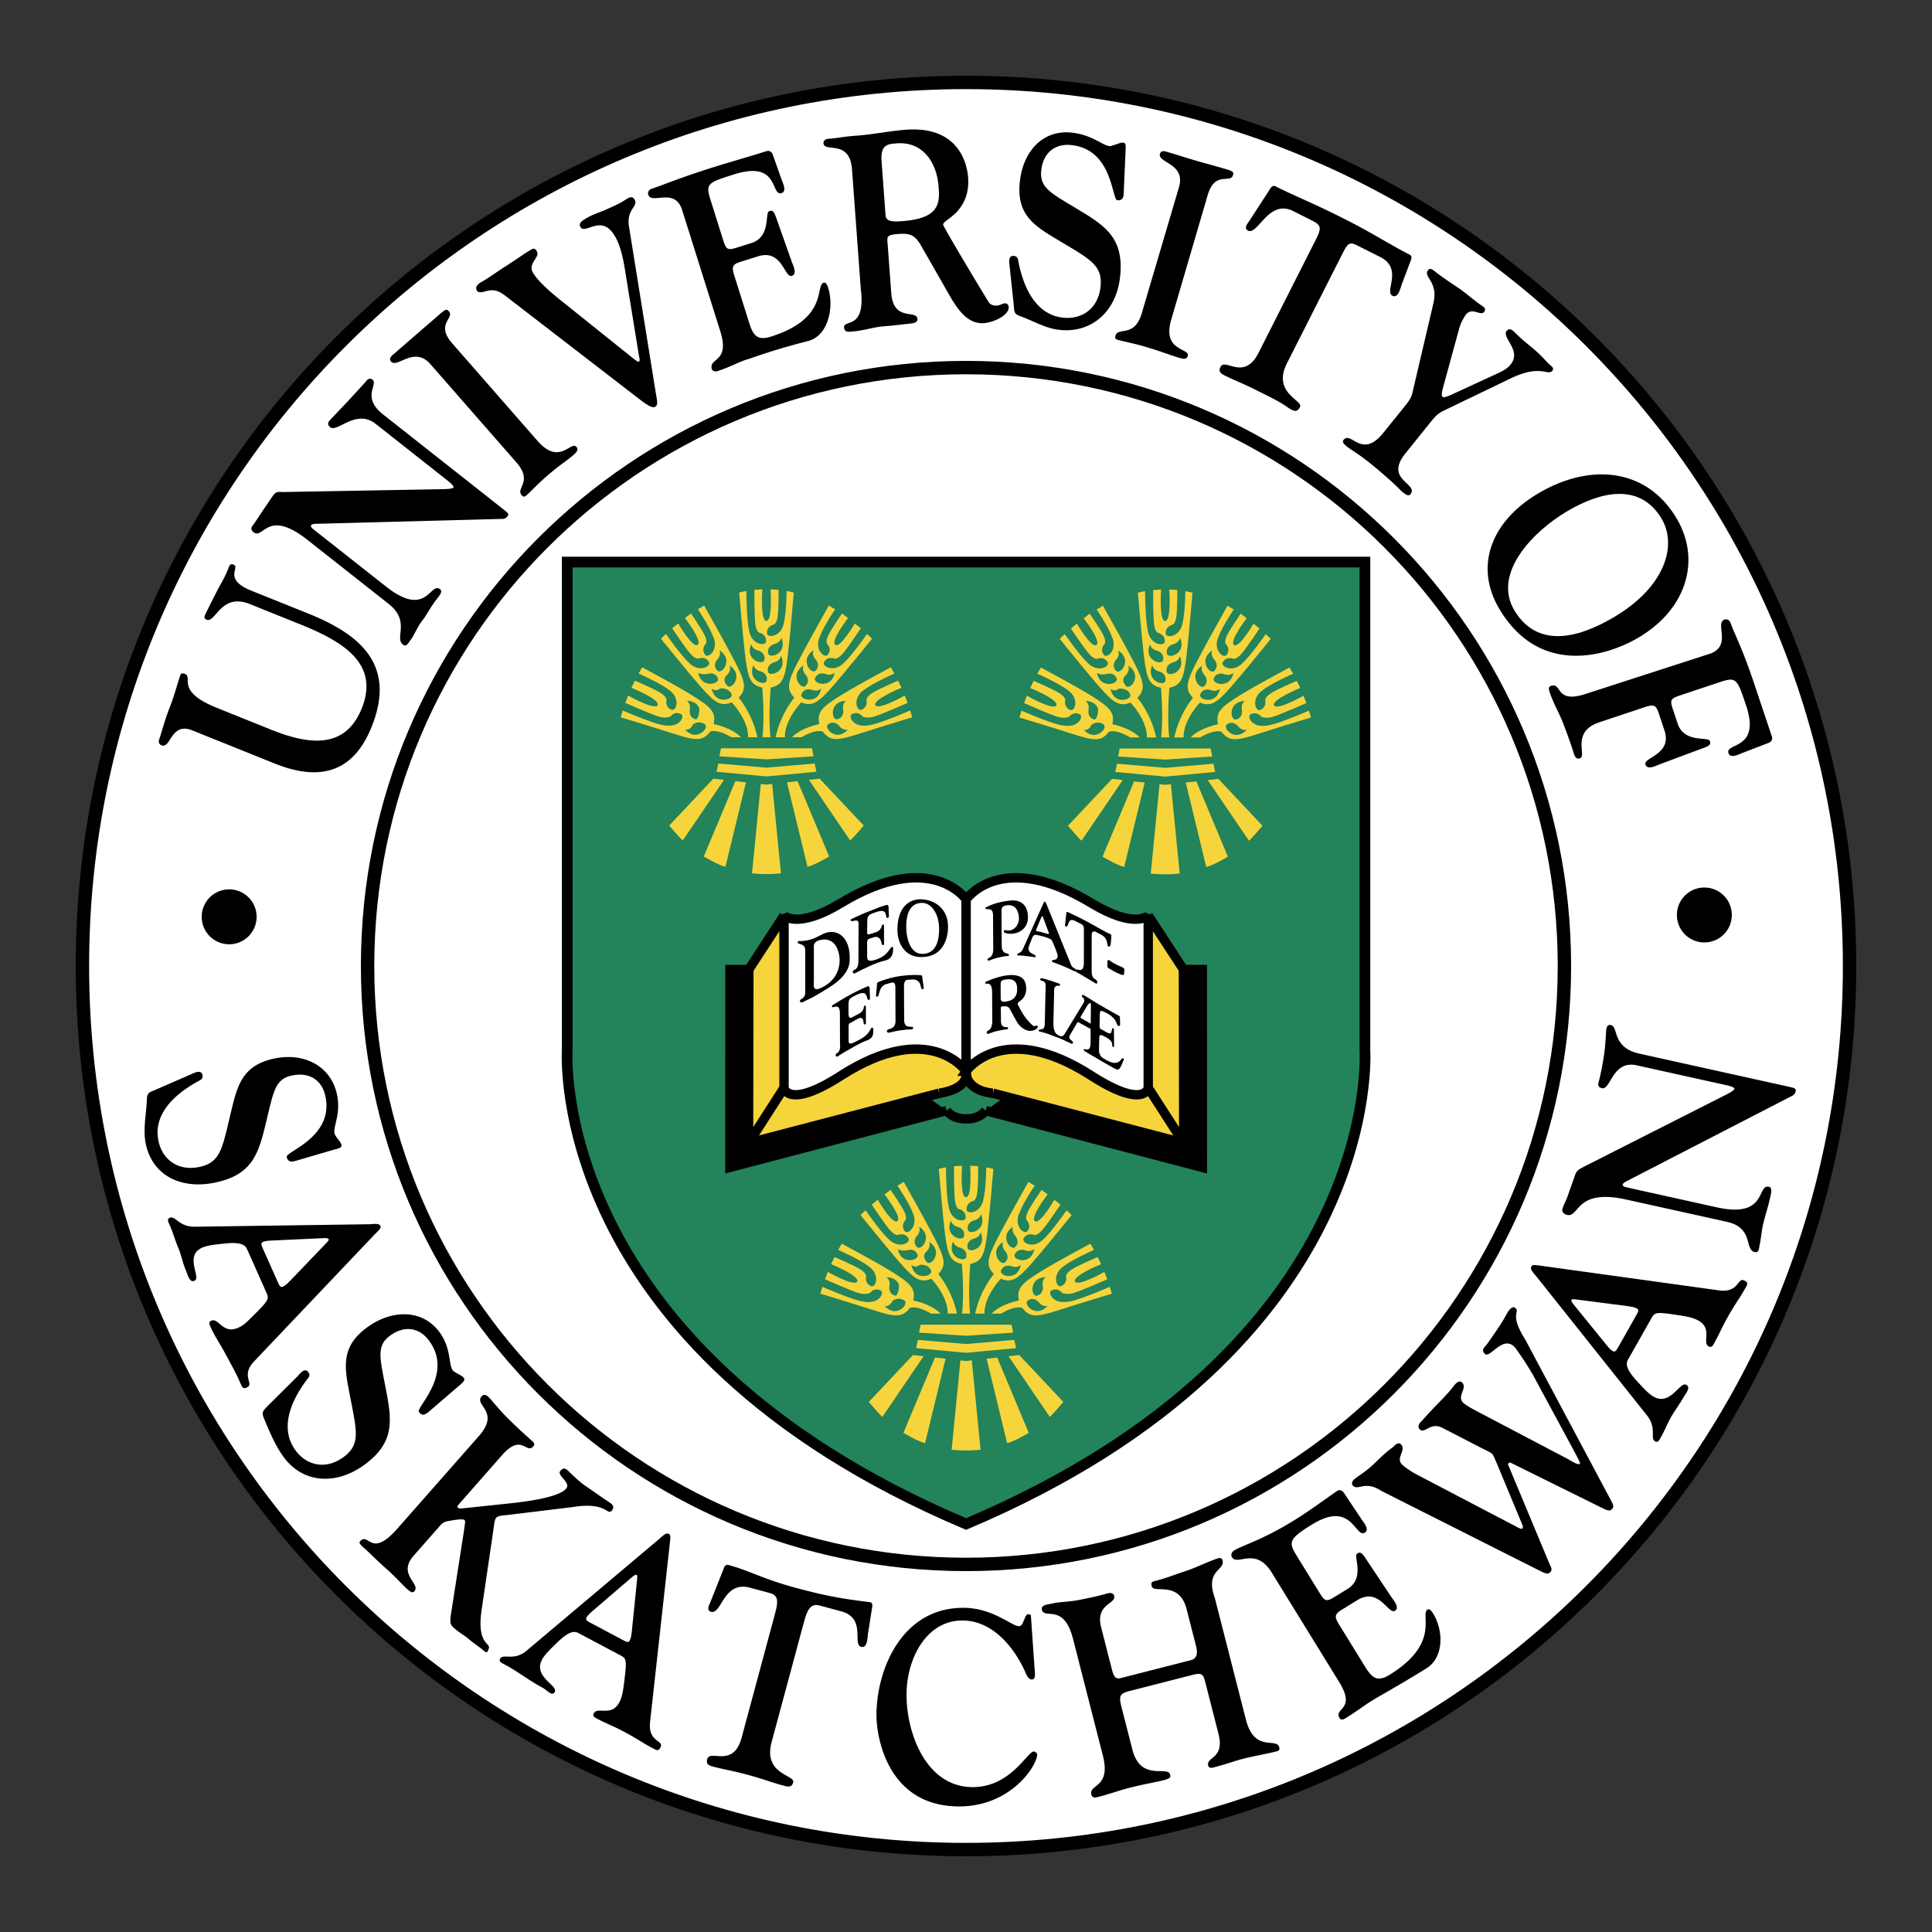 <svg xmlns="http://www.w3.org/2000/svg" width="2500" height="2500" viewBox="0 0 192.756 192.756"><rect x="0" y="0" width="192.756" height="192.756" fill="#333333" stroke="none"/><path fill-rule="evenodd" clip-rule="evenodd" fill="#fff" fill-opacity="0" d="M0 0h192.756v192.756H0V0z"/><path d="M96.378 8.225c-48.685 0-88.154 39.468-88.154 88.153 0 48.687 39.469 88.153 88.154 88.153 48.685 0 88.153-39.467 88.153-88.153 0-48.685-39.469-88.153-88.153-88.153z" fill-rule="evenodd" clip-rule="evenodd" fill="#fff" stroke="#000" stroke-width="1.335" stroke-miterlimit="2.613"/><path d="M30.751 61.214c5.107 2.056 8.84 5.057 6.325 11.305-1.703 4.234-4.803 5.617-9.684 3.653l-8.202-3.3c-2.164-.87-2.125 1.869-3.081 1.484-.327-.132-.285-.457-.211-.638.119-.294.569-1.981 1.025-3.114.464-1.154.904-2.833 1.078-3.263.082-.203.301-.168.452-.106.855.344-.986 1.709 3.14 3.369l5.459 2.197c3.849 1.549 7.409 1.929 9.04-2.124 1.813-4.505-1.926-6.693-6.177-8.404l-4.982-2.004c-2.894-1.165-3.415 1.919-4.321 1.555-.402-.162-.122-.496-.003-.791a163.5 163.5 0 0 1 1.123-2.224c.38-.734.667-1.113 1.089-2.199.106-.272.214-.387.491-.275.679.274-1.09 1.448 1.752 2.592l5.687 2.287zM30.701 53.882c-4.089-3.224-4.397.013-5.419-.792-.191-.151-.286-.381-.104-.611.287-.364.907-1.352 1.173-1.731.161-.229.177-.259.807-1.188.438-.646.587-.447 1.264-.473l15.783-.283c.495-.014.932-.042 1.023-.157.09-.114-.135-.354-.668-.774l-7.091-5.592c-1.938-1.528-3.821.9-4.523.346-.149-.118-.317-.343-.121-.592.242-.307 1.167-1.226 2.307-2.465 1.008-1.097 1.275-1.386 1.411-1.559.287-.365.545-.196.609-.145.639.503-1.157 1.729 1.08 3.492l11.946 9.42c.469.37.639.504.458.734-.211.268-.415.264-.691.263L31.6 52.26c-.276 0-.474.031-.548.127-.091.114.028.271.219.422l7.241 5.709c4.088 3.224 4.394-.521 5.394.268.299.235-.101.697-.297.947-.74.938-.976 1.553-1.505 2.224-.484.614-.776 1.44-1.185 1.957-.166.211-.362.678-.724.393-.852-.671.77-2.33-1.401-4.042l-8.093-6.383zM53.629 43.987c2.197 2.511 3.312-.047 3.883.606.196.225.103.451-.319.82-.68.595-1.31.927-2.743 2.18-.79.691-1.508 1.463-1.986 1.882-.165.145-.327.034-.416-.068-.625-.714 1.162-1.341-.535-3.28l-8.572-9.797c-1.625-1.857-3.306.455-3.931-.26-.303-.347.209-.688.375-.832.716-.627 2.033-1.762 2.675-2.324.662-.579.783-.665 1.83-1.581.551-.482.678-.521.893-.277.607.694-1.367 1.255.329 3.194l8.517 9.737zM65.477 39.497c.138.742.118.944-.111 1.084-.209.127-.559.022-1.526-.723L50.445 29.532c-.904-.688-1.321-.674-2.316-.385-.077.014-.433.041-.531-.122-.338-.556.391-.855.703-1.045.688-.418 1.229-.828 2.193-1.445 1.235-.792 1.731-1.167 2.065-1.37.667-.406.757-.493.997-.098.381.625-.961 1.19-.369 2.163.423.695 1.356 1.619 2.737 2.715l7.25 5.812c.161.124.462.385.587.309.125-.076.011-.451-.025-.651l-1.429-8.781c-.319-1.933-.77-2.77-.997-3.14-1.324-2.178-2.909-.04-3.402-.85-.268-.441.379-.739.629-.891.605-.368 1.375-.584 2-.877.619-.289 1.066-.455 1.65-.811.438-.266.853-.65 1.138-.135.378.682-.843.938-.574 2.647l2.726 16.92zM72.08 23.734c.35 1.112.407 1.293 1.408.979l1.467-.461c2.002-.63 1.323-3.032 1.789-3.178.163-.052.403-.184.646.507L79 26.133c.129.329.562 1.217.002 1.392-.745.235-.955-2.713-3.376-1.951l-1.723.542c-1.071.337-.88.619-.408 2.119l1.042 3.311c.505 1.604.705 2.564 2.381 2.037 5.773-1.816 4.381-5.103 5.266-5.381.093-.029.281-.003.435.489.635 2.018-.027 4.823-1.965 5.323-3.634.937-5.015 1.5-6.208 1.876-.708.223-1.554.699-2.841 1.132-.269.09-.529-.021-.578-.176-.374-1.19 1.834-.622.842-3.777l-3.81-12.108c-.732-2.329-3.058-.506-3.383-1.541-.074-.233.048-.499.374-.601.955-.3 2.603-1.026 6.165-2.147 1.653-.52 3.211-.947 5.26-1.592.302-.095.547.112.621.345l.898 2.532c.129.329.515 1.146-.021 1.314-1.094.344-.201-3.299-4.693-1.886-2.817.887-2.902.942-2.34 2.726l1.14 3.623zM85.004 16.886c-.223-3.03-2.772-1.622-2.843-2.596-.02-.27.213-.423.505-.445 1.12-.082 1.292-.2 2.826-.312 1.63-.12 3.278-.47 4.908-.59 5.33-.392 6.097 3.507 6.188 4.752.127 1.73-.505 2.783-1.164 3.483-.66.674-1.348.97-1.328 1.24.012.163 2.52 4.416 4.523 7.695.25.417.713.382.906.368.244-.018.477-.198.719-.216.219-.016.377.136.393.352.062.838-1.5 1.552-2.475 1.623-1.922.142-2.977-1.989-3.847-3.502l-2.359-4.123c-.647-1.149-1.103-1.36-2.319-1.271-1.29.095-1.13.273-1.062 1.219l.345 4.679c.212 2.895 2.54 1.609 2.612 2.582.018.244-.166.42-.725.461-.414.03-1.441.182-2.464.257-1.314.097-2.1.445-3.317.534-.267.02-.772.138-.812-.402-.063-.865 2.19.311 1.663-3.889l-.873-11.899zM100.742 26.667c-.037-.384-.207-1.19.402-1.133.389.037.414.284.477.645.533 2.666 1.807 5.266 4.502 5.521 1.896.18 3.477-.978 3.682-3.138.217-2.295-1.279-2.791-5.01-5.08-1.992-1.224-3.326-2.412-3.057-5.247.293-3.105 2.271-5.279 5.113-5.01 2.074.197 3.141 1.283 3.822 1.348.316.03 1.057-.375 1.371-.345.365.035.254.433.244 1.058l-.168 3.825c-.006.598-.111.916-.645.865-.559-.053-.447-5.109-4.627-5.505-1.604-.152-2.793.771-2.965 2.579s1.131 2.286 4.236 4.188c2.479 1.515 3.973 2.829 3.646 6.257-.334 3.537-2.797 5.728-5.98 5.426-1.482-.14-2.66-.906-4.035-1.391-.592-.219-.547-.433-.607-1.093l-.401-3.77zM116.854 31.889c-.936 3.201 1.887 2.802 1.643 3.634-.084.287-.324.329-.863.171-.867-.254-1.703-.611-3.529-1.146-1.008-.295-2.045-.485-2.654-.663-.211-.062-.205-.258-.166-.388.266-.912 1.906.229 2.629-2.244l3.715-12.585c.693-2.368-2.166-2.414-1.9-3.325.131-.442.693-.192.904-.131.912.267 1.871.578 2.691.817.844.247 1.641.45 2.977.841.703.205.805.292.713.604-.26.885-1.803-.475-2.525 1.998l-3.635 12.417zM131.322 23.826c.586-1.163.43-1.394-.465-1.844l-1.832-.922c-2.461-1.24-3.527 2.443-4.508 1.949-.457-.23-.059-.697.145-.99l1.957-3.021c.145-.231.316-.57.643-.406 2.027 1.021 3.559 1.581 6.742 3.184 3.182 1.603 4.6 2.604 6.627 3.625.328.165.156.503.057.756l-.852 2.259c-.104.312-.34 1.378-.906 1.093-.873-.439 1.18-2.777-1.375-3.942l-1.854-.933c-.893-.45-1.111-.62-1.697.542l-5.605 11.069c-1.5 2.979 1.645 3.682 1.303 4.36-.293.581-.625.455-1.324-.029-.834-.578-1.543-.899-3.002-1.634-1.461-.735-2.229-1-3.102-1.439-.393-.198-.775-.36-.506-.893.475-.945 2.354 1.458 3.805-1.424l5.749-11.36zM143.025 30.193c.484-2.117-1.086-2.568-.541-3.244.203-.254.432-.07.869.282.342.275 1.436 1.024 2.059 1.432.854.559 1.328 1.075 2.555 1.924.283.193.205.408.104.535-.393.485-1.332-.706-1.986.525-.113.216-.318.474-.516 1.186l-1.453 5.306c-.258.942-.346 1.324-.193 1.446.113.092.383.03.984-.251l4.537-2.092c.939-.427 1.158-.738 1.277-.886 1.123-1.394-.928-2.686-.4-3.341.17-.211.387-.209.615-.025.248.198.578.605 1.566 1.401 1.445 1.164 1.691 1.655 2.225 2.084.246.199.273.36.154.508-.459.57-1.109-.677-4.104.743l-6.709 3.233c-.529.27-.705.372-1.318 1.132l-2.533 3.146c-2.145 2.662 1.367 2.996.5 4.074-.188.232-.49.023-.812-.237-.152-.122-.693-.763-2.643-2.396-1.684-1.41-2.361-1.707-2.893-2.136-.305-.245-.48-.455-.326-.646.766-.95 1.811 1.97 3.971-.712l2.213-2.746c.561-.697.621-.927.766-1.575l2.032-8.67zM167.227 51.641c2.473 4.066 1.195 9.039-3.752 11.969-3.266 1.935-9.924 3.829-13.891-2.869-2.5-4.22-.848-8.709 3.889-11.515 5.109-3.027 10.734-2.575 13.754 2.415zM167.846 69.305c-1.107.369-1.287.429-.955 1.424l.486 1.458c.664 1.992 3.053 1.272 3.207 1.736.055.162.191.399-.496.654l-4.525 1.688c-.328.134-1.207.582-1.393.026-.246-.741 2.697-1.002 1.895-3.409l-.57-1.714c-.355-1.065-.633-.87-2.125-.372l-3.809 1.269c-2.855.951-1.221 3.354-1.914 3.585-.516.172-.574-.349-.768-.928a55.843 55.843 0 0 0-.967-2.669c-.352-.921-.906-1.806-1.332-3.081-.1-.3-.018-.482.137-.533 1.184-.395.381 1.828 3.52.782l12.314-3.981c2.314-.772.484-3.084 1.514-3.427.23-.077.5.04.607.364.316.949 1.146 2.438 2.326 5.981.549 1.644 1.107 3.298 1.787 5.336.1.301-.104.548-.336.625l-2.682 1.032c-.328.135-1.139.533-1.314 0-.363-1.088 3.248-.285 1.76-4.754-.934-2.801-.99-2.885-2.766-2.294l-3.601 1.202zM18.993 107.211c.355-.152 1.073-.555 1.201.041.083.383-.146.48-.47.65-2.381 1.311-4.477 3.309-3.908 5.957.4 1.861 1.98 3.02 4.101 2.562 2.253-.484 2.276-2.061 3.333-6.307.567-2.268 1.298-3.898 4.083-4.496 3.049-.656 5.687.775 6.286 3.566.42 1.957-.399 3.182-.244 3.896.065.311.619.816.686 1.127.077.357-.337.371-.936.551l-3.497 1.025c-.573.172-.907.17-1.02-.355-.118-.549 4.737-1.967 3.855-6.07-.338-1.574-1.576-2.432-3.354-2.051-1.776.383-1.839 1.768-2.717 5.301-.697 2.822-1.499 4.641-4.867 5.365-3.474.746-6.305-.701-6.976-3.826-.313-1.455.062-3.051.109-4.51.031-.631.249-.652.859-.908l3.476-1.518zM24.665 124.666c-.169-.381-.477-.805-2.34-.588-.564.064-1.57.139-2.165.404-1.784.795-.072 2.996-.741 3.293-.52.232-.655-.537-.864-1.004-.317-.713-.454-1.539-.774-2.291-.321-.754-.534-1.543-.823-2.189-.138-.312-.347-.646-.025-.789.569-.254.928.947 2.563.887l17.346-.246c.465-.021.986-.119 1.115.17.089.201-.062.328-.675.949L25.38 135.795c-1.441 1.498.062 2.271-.756 2.635-.42.189-.46-.033-.729-.637-.358-.801-.647-1.316-1.364-2.646-.599-1.113-1.146-1.912-1.434-2.559-.179-.402-.357-.67-.011-.824.718-.32 1.151 1.385 2.662.711.545-.242.771-.477 1.33-1.021 1.605-1.596 1.802-1.818 1.544-2.396l-1.957-4.392zM29.647 137.355c.261-.285.748-.949 1.111-.459.232.314.065.498-.161.787-1.628 2.176-2.712 4.859-1.101 7.037 1.132 1.531 3.049 1.934 4.793.643 1.853-1.371 1.222-2.816.434-7.119-.42-2.301-.426-4.088 1.863-5.781 2.507-1.855 5.561-1.852 7.259.443 1.19 1.609.889 3.213 1.324 3.803.188.254.9.486 1.089.742.218.293-.153.537-.625.947l-2.762 2.377c-.451.395-.756.529-1.075.098-.333-.451 3.503-3.746 1.007-7.119-.958-1.297-2.44-1.566-3.901-.484-1.46 1.08-.945 2.369-.287 5.949.528 2.857.549 4.846-2.22 6.895-2.856 2.113-6.162 1.863-8.063-.705-.885-1.197-1.465-2.615-2.023-3.963-.232-.588-.043-.697.408-1.182l2.93-2.909zM50.442 151.174c-.199.006-.761.053-.922.236s-.211.572-.294 1.223l-1.192 8.1c-.47 3.416.981 3.135.724 3.762-.124.301-.122.529-.592.115-.398-.35-.823-.58-1.424-1.107-.349-.307-.877-.578-1.391-1.029-.348-.307-.496-.418-.379-1.289l1.333-8.555c.066-.557.154-.877.043-.975-.146-.129-.763-.057-1.614.098-.58.105-.704.32-1.116.789l-2.346 2.668c-1.647 1.875.722 2.801.077 3.535-.161.184-.288.18-.729-.207-.495-.436-1.099-1.164-2.144-2.082-.88-.773-1.572-1.5-2.141-1.998-.348-.307-.55-.521-.425-.664.896-1.018 1.046 1.777 3.75-1.299l8.123-9.223c2.167-2.465-.52-3.057.268-3.953.197-.225.416-.176.636.018.348.307 1.021 1.227 2.097 2.287.973.959 1.89 1.775 2.256 2.098.165.145.385.338.171.582-.717.814-1.16-1.354-3.13.887l-4.101 4.664c-.179.203-.448.473-.32.549.092.117.292.111.763.057l4.729-.5c1.014-.119 4.515-.51 5.321-1.426.555-.631-.977-1.318-.565-1.787.322-.367.523-.227.761-.018.101.09 1.079 1.088 1.806 1.566.509.336 1.419 1.002 2.398 1.646.164.105.495.398.172.764-.484.551-.486-.895-3.887-.348l-6.716.816zM57.743 162.947c-.366-.195-.87-.34-2.205.979-.405.398-1.152 1.078-1.457 1.652-.916 1.725 1.615 2.576 1.272 3.223-.267.504-.755-.17-1.208-.41-.689-.365-1.352-.803-2.005-1.232-.828-.541-1.111-.73-1.737-1.061-.302-.16-.671-.295-.507-.607.293-.551 1.376.268 2.627-.789l13.201-11.119c.354-.303.704-.701.984-.553.193.104.211.174.11 1.041l-1.962 17.75c-.213 2.066 1.447 1.75 1.027 2.541-.216.408-.385.256-.967-.053-.776-.412-1.307-.816-2.73-1.572-.948-.504-1.796-.83-2.421-1.162-.388-.205-.693-.307-.516-.643.368-.695 1.759.381 2.535-1.08.279-.525.358-1.037.464-1.811.28-2.246.299-2.543-.261-2.84l-4.244-2.254zM77.271 161.193c.339-1.256.501-1.996-.465-2.256l-1.979-.533c-2.663-.717-2.82 2.693-3.88 2.406-.495-.133-.198-.67-.059-.998l1.248-3.145c.094-.254.193-.621.546-.525 2.192.59 3.319 1.361 6.76 2.289 3.44.926 5.151 1.143 7.33 1.414.363.045.254.461.208.729l-.39 2.48c-.038.326-.053 1.418-.666 1.252-.943-.254.594-2.957-2.144-3.582l-2.003-.541c-.965-.26-1.267.533-1.605 1.791l-3.188 11.836c-.868 3.221 2.353 3.273 2.155 4.008-.169.627-.62.422-1.303.238-.942-.254-1.691-.568-3.271-.992-1.579-.426-2.385-.531-3.327-.785-.424-.113-.832-.195-.677-.771.275-1.021 2.6.953 3.438-2.164l3.272-12.151zM103.232 166.666c.025.271.123.895-.291.895-.391 0-.562-.568-.732-.922-1.221-2.604-3.369-4.963-6.2-4.963-3.587 0-5.564 3.797-5.564 7.432 0 3.824 1.953 9.193 6.613 9.193 3.783 0 5.443-3.553 6.076-3.553.123 0 .344.135.344.299 0 1.084-2.588 5.18-7.786 5.18-7.15 0-8.248-6.943-8.248-9.086 0-4.557 2.513-10.73 8.663-10.73 2.953 0 4.832 1.836 5.564 1.836.463 0 .549-1.197.891-1.197.121 0 .293.027.293.162l.377 5.454zM124.305 171.568c.852 3.336 3.062 1.736 3.324 2.76.088.342-.107.365-.416.443-.779.199-2.201.451-3.172.699-.852.217-1.746.557-2.951.865-.332.086-.5.018-.547-.168-.236-.918 1.672-.65 1.021-3.199l-1.209-4.73c-.283-1.104-.287-1.41-1.326-1.145l-6.312 1.615c-1.088.277-1.092.559-.797 1.715l1.055 4.125c.834 3.258 3.523 1.562 3.766 2.508.039.158.141.355-.615.549-.969.248-1.777.344-3.48.777-.992.254-1.959.613-3.141.916-.283.072-.533.08-.621-.262-.268-1.051 1.982-.619 1.15-3.877l-2.996-11.719c-.895-3.412-2.738-1.932-3.061-2.748-.238-.604.602-.602 1.051-.717.709-.182 1.582-.121 2.855-.391 1.344-.283 1.434-.283 2.631-.613.328-.09.578-.008.645.256.209.814-1.898.789-1.299 3.129l1.066 4.178c.182.709.363 1.025.859.898l7.023-1.795c.686-.176.672-.816.525-1.395l-.947-3.703c-.738-2.891-3.279-1.506-3.475-2.27-.121-.473.105-.475.436-.559.971-.248 1.674-.543 3.107-1.021.867-.291 1.926-.82 2.943-1.176.393-.137.518-.049.578.188.256 1-1.777.939-.775 3.727l3.105 12.14zM131.535 158.73c.611.992.711 1.154 1.604.604l1.311-.807c1.785-1.102.539-3.264.953-3.52.146-.09.346-.277.752.334l2.678 4.02c.205.287.842 1.041.344 1.348-.664.41-1.592-2.395-3.752-1.064l-1.537.949c-.955.588-.701.814.123 2.152l1.822 2.955c.883 1.432 1.311 2.314 2.807 1.393 5.152-3.176 2.998-6.021 3.787-6.508.084-.051.271-.072.541.367 1.111 1.801 1.053 4.449-.652 5.5-3.158 1.945-4.461 2.621-5.5 3.262-.645.396-1.459 1.027-2.602 1.732-.27.166-.467.127-.551-.012-.654-1.062 1.691-.787-.045-3.605l-6.66-10.805c-1.65-2.83-3.475-.736-4.043-1.66-.129-.209-.076-.496.215-.674.852-.525 2.768-1.023 5.945-2.982 1.475-.91 2.641-1.777 4.318-2.951.26-.182.557-.025.686.182l1.793 2.689c.207.287.779.984.303 1.279-.977.602-1.264-3.281-5.273-.809-2.514 1.549-2.34 1.805-1.359 3.398l1.992 3.233zM151.094 152.213c.377.197.68.391.781.287.102-.105.057-.252.014-.363l-2.512-6.043c-.191-.426-.365-.904-.502-1.037-.193-.189-.865-.473-1.262-.688l-3.725-1.924c-1.201-.596-1.74.652-2.244.16-.232-.229-.07-.547.049-.67.273-.279.678-.779 1.734-1.861 1.504-1.533 1.516-1.721 1.789-2 .152-.156.432-.363.645-.154.6.588-.568 1.357.129 2.039.174.17.553.404 1.174.74l9.006 4.734c.697.375 1.285.781 1.457.605.068-.068-.197-.533-.633-1.369l-3.996-7.393c-.311-.576-1.031-1.703-1.715-2.664-1.213-1.699-2.609.982-3.133.469-.232-.227-.283-.447.059-.795.188-.193.795-1.104 1.236-1.748.799-1.166.883-1.578 1.223-1.928.137-.139.328-.295.541-.086.465.455-.662.545.984 3.158l8.6 16.139c.188.352.234.535.029.746-.221.227-.445.143-1.008-.133l-9.027-4.465c-.131-.059-.203-.062-.271.008-.086.088-.043.197-.002.271l4.117 9.869c.188.352.234.535.031.744-.223.229-.445.145-1.01-.133l-15.83-7.979c-1.619-1.07-2.314-.012-2.818-.504-.232-.229-.057-.488.064-.609.273-.279 1.227-.805 2.066-1.635 1.498-1.479 1.67-1.436 1.984-1.758.154-.156.432-.363.645-.154.6.588-.568 1.355.129 2.037.176.172.766.617 1.387.951l9.815 5.136zM162.447 135.613c-.203.361-.361.861.918 2.23.389.416 1.047 1.182 1.611 1.502 1.699.963 2.621-1.543 3.258-1.184.496.281-.043.846-.295 1.291-.385.68-.84 1.264-1.225 1.943-.361.637-.615 1.307-.965 1.922-.168.297-.314.664-.619.49-.543-.307.211-1.311-.809-2.59l-11.016-13.842c-.295-.363-.682-.723-.525-.998.109-.191.18-.207 1.043-.082l17.689 2.447c2.059.27 1.789-1.396 2.568-.957.4.229.246.393-.08.965-.434.766-.852 1.285-1.646 2.686-.529.936-.879 1.773-1.229 2.391-.217.381-.326.684-.656.496-.684-.387.43-1.748-1.01-2.562-.52-.295-1.027-.387-1.797-.514-2.238-.342-2.533-.369-2.846.182l-2.369 4.184zM162.232 119.676c-5.084-1.125-4.617 1.82-5.889 1.537-.238-.053-.529-.264-.467-.549.102-.453.383-.898.508-1.266.201-.596.344-.947.721-2.057.205-.605.381-.648.979-.965l14.1-7.145c.439-.227.82-.443.854-.586.031-.143-.275-.26-.938-.408l-8.818-1.951c-2.41-.535-2.576 2.479-3.449 2.285-.186-.041-.436-.172-.367-.48.076-.344.25-.859.527-2.572.227-1.41.229-2.662.277-2.875.1-.453.363-.395.443-.377.795.176.074 2.242 2.854 2.857l14.855 3.289c.582.129.793.176.73.461-.074.334-.26.418-.508.539l-16.307 8.41c-.25.121-.414.234-.439.354-.031.143.145.232.381.285l9.004 1.994c5.084 1.125 3.957-2.324 5.203-2.049.369.082.211.672.143.982-.258 1.168-.543 1.953-.729 2.787-.168.764-.205 1.43-.348 2.072-.059.264-.031.77-.48.67-1.059-.234-.076-2.418-2.777-3.016l-10.063-2.226z" fill-rule="evenodd" clip-rule="evenodd"/><path d="M88.354 21.508c.049.676.95.61 1.68.556 3.7-.271 3.735-1.797 3.617-3.393-.194-2.65-1.705-4.552-4.163-4.371-.9.065-1.655.121-1.536 1.744l.402 5.464zM151.129 60.967c2.209 3.57 6.031 2.894 9.906.6 5.156-3.054 6.346-7.219 4.695-9.9-2.172-3.506-6.014-2.65-9.398-.646-3.406 2.018-7.5 6.229-5.203 9.946zM27.651 127.768c.179.402.293.725.541.615.348-.154.561-.41.808-.654l3.668-3.826c.139-.223.168-.154.119-.268-.019-.043-.084-.121-.407-.111l-5.149.238c-.347.02-.679.008-1.026.162-.248.111-.083.412.095.812l1.351 3.032zM62.007 163.553c.389.207.678.391.805.15.178-.334.188-.668.233-1.012l.534-5.273c-.027-.262.037-.227-.071-.283-.042-.023-.142-.045-.389.16l-3.911 3.359c-.26.23-.529.426-.707.762-.127.238.187.375.575.58l2.931 1.557zM163.17 131.367c.217-.383.408-.666.174-.801-.33-.188-.662-.207-1.006-.262l-5.258-.678c-.26.021-.225-.043-.285.062-.023.043-.049.143.152.395l3.25 4.002c.223.266.41.541.74.727.236.135.381-.176.598-.559l1.635-2.886z" fill-rule="evenodd" clip-rule="evenodd" fill="#fff"/><path d="M96.378 36.674c-32.973 0-59.704 26.731-59.704 59.704 0 32.974 26.731 59.704 59.704 59.704 32.974 0 59.704-26.73 59.704-59.704 0-32.972-26.73-59.704-59.704-59.704z" fill-rule="evenodd" clip-rule="evenodd" fill="#fff" stroke="#000" stroke-width="1.335" stroke-miterlimit="2.613"/><path d="M56.593 56.08v48.678s-2.039 29.59 39.793 47.293c41.831-17.703 39.793-47.293 39.793-47.293V56.08H56.593z" fill-rule="evenodd" clip-rule="evenodd" fill="#23835a" stroke="#000" stroke-width="1.068" stroke-miterlimit="2.613"/><path d="M96.392 106.938c-.22 1.729 2.677 2.137 2.677 2.137m-.001-.001l19.033 4.973-.029-17.32h1.881l.008 19.744-21.611-5.66m0 0c-.727.908-1.958.818-1.958.818s-1.233.09-1.958-.818m-.001 0l-21.611 5.66.006-19.744h1.881l-.028 17.32 19.033-4.973m0 0s2.897-.408 2.677-2.137" fill="none" stroke="#000" stroke-width=".934" stroke-miterlimit="2.613"/><path fill-rule="evenodd" clip-rule="evenodd" d="M118.129 96.713l1.832.008v19.75l-21.629-5.664 19.797-14.094zM74.654 96.713l-1.832.008v19.75l21.628-5.664-19.796-14.094z"/><path d="M78.207 91.293l-3.509 5.383-.03 17.346 19.069-4.957s2.845-.369 2.652-2.182c0 0-1.374-2.006-4.48-2.189-2.384-.139-4.537.438-8.262 2.748-5.034 3.121-5.44 1.117-5.44 1.117V91.293z" fill-rule="evenodd" clip-rule="evenodd" fill="#f6d43c"/><path d="M114.576 91.293l3.508 5.383.029 17.346-19.066-4.957s-2.847-.369-2.654-2.182c0 0 1.375-2.006 4.48-2.189 2.385-.139 4.537.438 8.264 2.748 5.031 3.121 5.439 1.117 5.439 1.117V91.293z" fill-rule="evenodd" clip-rule="evenodd" fill="#f6d43c"/><path d="M114.562 91.344l3.924 6.012m-40.267-6.012l-3.923 6.012" fill="none" stroke="#000" stroke-width=".934" stroke-miterlimit="2.613"/><path d="M96.392 106.879s-3.624-5.258-12.492.441c-5.243 3.369-5.673 1.246-5.673 1.246l-.004-.012V91.343s1.331 1.391 5.677-1.242c9.017-5.459 12.492-.363 12.492-.363v17.141z" fill-rule="evenodd" clip-rule="evenodd" fill="#fff" stroke="#000" stroke-width=".934" stroke-miterlimit="2.613"/><path d="M96.39 106.879s3.624-5.258 12.491.441c5.244 3.369 5.674 1.246 5.674 1.246l.004-.012V91.343s-1.33 1.391-5.678-1.242c-9.016-5.459-12.491-.363-12.491-.363v17.141z" fill-rule="evenodd" clip-rule="evenodd" fill="#fff" stroke="#000" stroke-width=".934" stroke-miterlimit="2.613"/><path d="M114.576 108.561l3.523 5.475m-39.893-5.475l-3.522 5.475m.029-17.266l-.032 17.27 19.033-4.973m0-.001s2.801-.316 2.678-1.975M118.07 96.77l.031 17.27-19.033-4.973m0-.001s-2.471-.109-2.676-1.975" fill="none" stroke="#000" stroke-width=".934" stroke-miterlimit="2.613"/><path d="M100.65 97.293c1.656-.127 1.711.891 1.73 1.252.039.691-.291 1.094-.584 1.314-.24.182-.312.229-.219.416.547 1.074.816 1.412 1.391 1.98.1.098.197.121.254.121.07 0 .139-.047.209-.049.062 0 .107.047.107.109.002.24-.461.416-.74.418-.555.006-1.156-.518-1.377-.967l-.598-1.082c-.164-.342-.291-.412-.643-.408-.371.004-.33.057-.326.33l.012 1.111c-.014.914.705.473.709.754 0 .07-.055.117-.217.119-.119.002-.387.055-.697.117a4.961 4.961 0 0 0-.994.303c-.07.029-.225.025-.225-.131-.002-.248.582-.053.559-1.258l-.02-2.834c-.051-1.176-.668-.541-.682-.875-.004-.078.123-.117.203-.145.002.003 1.141-.519 2.148-.595zM105.1 102.047c-.012 1.428.689 1.15.684 1.4-.002.086-.07.133-.223.082-.32-.109-.605-.236-1.031-.383a8.087 8.087 0 0 0-.818-.232c-.062-.014-.076-.057-.076-.096.008-.271.605.174.602-.73l.086-3.738c-.01-.658-.543-.377-.537-.65.004-.133.172-.1.232-.086.281.064.393.107.699.197.242.072.477.16.766.256.199.068.287.09.283.184-.006.266-.645-.211-.598.707l-.069 3.089z" fill-rule="evenodd" clip-rule="evenodd"/><path d="M110.051 105.568c.537.303 1.303.861 1.852.084.084-.119.277-.082.213.078-.432 1.064-.457 1.139-1.062.793-.514-.295-1.094-.604-1.691-.973-.209-.129-.471-.26-.914-.539-.078-.049-.295-.162-.309-.213-.113-.436.666.453.668-.771v-1.371l-1.156-.637c-.055-.031-.162-.043-.207.064 0 0-.604 1.033-.625 1.066-.299.459-.012.566.078.648.146.133.184.229.139.279-.082.09-.09.092-.201.029-.057-.031-.141-.064-.141-.064-.248-.129-.545-.262-.727-.344-.135-.059-.35-.109-.359-.236-.02-.25.336.158.611-.301l1.832-3.014c.15-.25.156-.338.08-.498-.088-.182-.152-.127-.189-.229-.059-.162.102-.158.156-.135.271.119 1.109.678 1.652.992.383.221 1.146.664 1.842 1.045.078.045.139.078.139.148l.016.535c.008.102.041.357-.119.357-.33-.002-.002-.779-1.539-1.441-.428-.184-.352.02-.379 1.043l-.008.412c-.002.336.154.279.451.477l.32.176c.521.27.377-.242.529-.439.029-.039.127-.049.133.16l.014 1.455c.006.102.043.293-.129.225-.16-.064.203-.445-.645-.922l-.205-.107c-.172-.094-.471-.262-.492.053 0 0-.039 1.363-.029 1.451.01.119.104.496.401.664zM98.516 90.457c-.148.077-.197.062-.195.149.006.303.756-.256.754.739l.02 3.347c-.012.974-.574.806-.572 1.032 0 .132.127.116.148.115.041 0 .57-.231.871-.286.148-.028.471-.131.947-.171.098-.008.176.006.168-.118-.014-.271-.701.09-.715-.945l-.025-3.395c-.002-.351.076-.493.383-.569.953-.234 1.334.472 1.363 1.264.014.348-.232 1.211-1.08 1.217-.154.001-.273-.045-.33-.045-.084.001-.098.095-.098.148 0 .032.037.227.725.222.834-.006 1.658-.586 1.678-1.56.025-1.193-.611-1.938-1.934-1.731-.001.001-1.188.112-2.108.587zM103.504 93.297c-.139-.023-.385-.136-.549.343-.053.154-.336.788-.342.976-.016.56.721.57.715.781-.004.163-.182.084-.352.061-.26-.036-.461-.054-.684-.083a6.42 6.42 0 0 0-.596-.045c-.098-.002-.211.011-.209-.092.006-.179.375-.105.562-.536l2.002-4.465c.053-.124.092-.271.182-.269.064.001.078.018.182.254l2.422 5.985c.18.484.568.35.494.629-.029.113-.102.094-.285-.004-.234-.125-.367-.17-.779-.361-.273-.126-.773-.304-1.018-.404-.117-.048-.303-.066-.301-.175.006-.226.621.039.566-.602-.016-.171-.34-.945-.426-1.152-.154-.367-.197-.426-.498-.537.002 0-.594-.225-1.086-.304z" fill-rule="evenodd" clip-rule="evenodd"/><path d="M108.139 92.71c0-.374-.109-.464-.492-.633l-.457-.229c-.705-.291-.51.596-.824.596-.148 0-.105-.171-.092-.272l.111-1.026c.002-.015.002-.213.113-.161.617.285 1.121.51 2.07 1.022.973.526 1.582.918 2.264 1.223.098.042.012.261.039.338l-.029.381c-.051.352-.039.487-.221.486-.279 0 .084-.794-.826-1.213l-.486-.263c-.275-.085-.391.005-.391.378l-.004 3.517c-.002.955.408.736.531 1.008.074.166.027.346-.148.244-.209-.123-.336-.205-.738-.447-.27-.162-.568-.338-.887-.52-.184-.104-.416-.193-.416-.291 0-.443.881.514.881-.801l.002-3.337zM110.686 96.641c.625.396 1.045.545 1.045.545.172.068.354.156.412.016.025-.221.025-.221.035-.402.014-.19-.102-.238-.102-.238-.029-.029-.094-.055-.189-.1 0 0-.617-.238-1.025-.526-.174-.134-.324-.263-.369-.036l-.014.443c0-.001-.055.18.207.298z" fill-rule="evenodd" clip-rule="evenodd"/><path d="M99.84 99.652c0 .195.15.312.361.293 1.008-.086 1.246-.611 1.277-1.117.057-.904-.354-1.219-1.129-1.109-.566.08-.52.25-.516.717l.007 1.216zM108.84 100.248c0-.068.004-.135-.049-.156-.178-.062-.396.373-.461.488l-.523.885c-.043.078.1.15.258.24l.756.424.019-1.881zM104.32 93.119c.15.049.359.128.33-.021-.02-.106-.041-.115-.074-.21l-.535-1.425c-.041-.063-.02-.063-.055-.064-.014 0-.043.007-.08.091l-.449 1.068c-.039.092-.082.177-.086.286-.002.078.104.059.277.093 0 0 .334.071.672.182z" fill-rule="evenodd" clip-rule="evenodd" fill="#fff"/><path d="M80.338 94.837c0-.795-.75-.538-.75-.826 0-.078.077-.125.126-.125.133 0 .352.037 1.019-.108.471-.103 1.04-.434 1.366-.589 1.375-.657 2.813.269 2.668 2.702-.092 1.552-1.881 2.529-2.608 2.978-.413.256-1.028.619-1.439.807-.28.129-.404.217-.628.307-.148.059-.28.031-.28-.109 0-.295.552-.158.527-.943l-.001-4.094zM86.516 92.97c-.015.259.044.284.271.229l.492-.155c.783-.208.646-.813.787-.812.049 0 .126-.015.132.195l.003 1.488c.007.102.048.382-.12.382-.225 0-.026-.826-.755-.828l-.496.151c-.362.1-.315.279-.316.731l-.002 1.098c-.002.483.333.451.779.324 1.353-.385 1.474-1.305 1.74-1.303.028 0 .077.023.077.171-.001.607-.193 1.043-.805 1.193-1.02.25-1.786.682-2.095.816-.304.131-.596.305-.961.473-.083.037-.167-.098-.167-.145 0-.359.569.018.569-1.209l.008-3.662c-.003-.571-.791.003-.791-.309 0-.069.125-.124.214-.166.349-.16.871-.427 1.856-.798.465-.176 1.076-.451 1.552-.548.089-.019.161.104.161.174l.026.771c.007.102.042.359-.12.358-.33-.001.139-1.011-1.082-.609-1.083.356-.921.395-.954 1.602l-.003.388zM92.243 89.751c1.353.196 2.396 1.186 2.341 2.837-.036 1.089-.51 2.968-2.796 2.893-1.409-.046-2.277-1.229-2.251-2.811.038-2.277 1.291-3.124 2.706-2.919zM84.656 100.951c.001.336-.001.686.307.576l.62-.328c.745-.357.53-.773.652-.84.123-.068.147-.025.155.186l-.002 1.285c.007.1.05.381-.119.381-.224.002.046-.854-.607-.604l-.51.273c-.361.256-.489.111-.488.562l.003 1.43c.001.475.489.148.919-.061 1.33-.643 1.205-1.287 1.43-1.287.028 0 .11.023.112.172.009.734-.126.922-.735 1.15-.716.268-1.568.812-2.066 1.082-.191.105-.424.264-.783.488-.041.025-.271-.055-.116-.281.077-.113.467-.088.378-1.076l-.01-2.934c-.004-1.178-.688-.451-.777-.686-.048-.125.052-.16.137-.209.327-.188 1-.637 1.828-1.07a19.52 19.52 0 0 1 1.619-.768c.085-.033.157.111.158.182l.03.83c.008.102.043.359-.118.359-.33 0 .068-1.156-1.288-.471-.729.369-.687.402-.73.918l.001.741z" fill-rule="evenodd" clip-rule="evenodd"/><path d="M81.199 97.793c0 .514-.177 1.219.792.738.969-.482 1.655-1.264 1.771-2.492.069-.737-.233-2.647-1.943-2.252-.628.145-.652.534-.619.823l-.001 3.183zM91.985 95.17c1.206.016 1.667-.98 1.71-2.272.057-1.721-.769-2.804-1.673-2.818-1.185-.016-1.571 1.047-1.608 2.176-.038 1.136.316 2.896 1.571 2.914z" fill-rule="evenodd" clip-rule="evenodd" fill="#fff"/><path d="M87.607 97.99c-.097.041-.101.123-.107.201l-.087.973c-.014.102-.056.273.092.271.316 0 .062-1.066 1.007-1.277l.5-.133c.198-.008.315.084.317.457l.016 3.395c.003.928-.858.68-.857.982.001.172.122.188.246.164.328-.064.571-.152 1.037-.213.451-.061.718-.1.999-.102.203 0 .339.002.339-.186-.001-.217-.897.215-.902-.742l-.015-3.234c-.024-.482.077-.797.406-.795l.562-.033c.878.107.594.98.875.979.182 0 .104-.305.089-.396l-.105-.768c-.008-.078-.008-.221-.113-.23 0 0-2.031-.25-4.299.687z" fill-rule="evenodd" clip-rule="evenodd"/><path d="M76.469 61.943c-.628.034-.407-3.142-.407-3.142l-.798.05s-.013 2.761.11 3.524c.106.658.374.748.374.748s.717.125.68.867c-.017.339-.654.39-1.138-.026-.484-.416-.543-1.027-.543-1.027-.263-1.02-.285-3.971-.285-3.971-.231.024-.712.152-.712.152s.367 4.436.598 6.323c.271 2.226.525 2.914 1.703 3.161 0 0 .257 2.86.016 4.954h.809c-.242-2.093.016-4.954.016-4.954 1.178-.247 1.432-.936 1.703-3.161.231-1.888.599-6.323.599-6.323s-.482-.128-.713-.152c0 0-.012 2.145-.276 3.164 0 0-.059.612-.543 1.027-.483.416-1.121.365-1.138.026-.037-.742.679-.867.679-.867s.268-.089.374-.747c.123-.764.103-2.718.103-2.718l-.799-.05c-.005 0 .217 3.108-.412 3.142zM69.611 64.328c-.5.381-1.947-2.126-1.947-2.126l-.606.477s1.36 2.061 1.89 2.623c.458.485.729.409.729.409s.663-.3 1.049.335c.177.29-.322.69-.956.618-.635-.073-1.026-.545-1.026-.545-.79-.695-2.298-2.868-2.298-2.868-.179.149-.504.475-.504.475s2.627 3.257 3.878 4.69c1.474 1.688 2.07 2.117 3.184 1.66 0 0 1.666 1.714 1.636 3.481h.926c-.511-2.385-1.867-3.953-1.867-3.953.835-.866.659-1.579-.366-3.572-.906-1.763-3.082-5.62-3.082-5.62s-.419.267-.623.377c0 0 1.168 1.73 1.522 2.721 0 0 .294.54.127 1.156-.167.616-.723.931-.927.66-.448-.593.076-1.099.076-1.099s.171-.223-.111-.828c-.285-.612-1.376-2.19-1.376-2.19l-.599.458c-.001-.001 1.772 2.28 1.271 2.661zM65.617 70.35c-.296.556-2.942-.957-2.942-.957l-.286.733s2.651 1.178 3.396 1.387c.642.18 1.092-.012 1.092-.012s.415-.598 1.072-.253c.301.159.08.758-.501 1.023-.581.264-1.418.048-1.418.048-1.007-.184-3.894-1.433-3.894-1.433-.076.22-.207.679-.207.679s3.52 1.07 5.33 1.654c2.133.688 2.865.749 3.584-.216 0 0 .583-.358 2.134.554h.958c-.952-.983-2.739-1.317-2.739-1.317.271-1.173-.248-1.692-2.152-2.874-1.617-1.003-4.973-2.788-4.973-2.788l-.36.619s2.223.98 3.038 1.647c0 0 .529.311.704.925.174.614-.14 1.17-.455 1.043-.689-.278-.501-.98-.501-.98s.032-.28-.521-.653c-.642-.433-2.635-1.267-2.635-1.267l-.341.709s2.849 1.148 2.616 1.732v-.003h.001zM83.332 64.328c.501.381 1.948-2.126 1.948-2.126l.606.477s-1.36 2.061-1.89 2.623c-.458.485-.729.409-.729.409s-.663-.3-1.048.335c-.177.29.321.69.956.618s1.027-.545 1.027-.545c.79-.695 2.297-2.868 2.297-2.868.179.149.505.475.505.475s-2.626 3.257-3.878 4.69c-1.475 1.688-2.07 2.117-3.183 1.66 0 0-1.667 1.714-1.637 3.481h-.926c.51-2.385 1.867-3.953 1.867-3.953-.835-.866-.659-1.579.366-3.572.906-1.763 3.081-5.62 3.081-5.62s.419.267.624.377c0 0-1.167 1.73-1.522 2.721 0 0-.294.54-.127 1.156.167.616.722.931.927.66.448-.593-.076-1.099-.076-1.099s-.171-.223.111-.828c.285-.612 1.377-2.19 1.377-2.19l.599.458c-.003-.001-1.775 2.28-1.275 2.661zM87.327 70.35c.295.556 2.942-.957 2.942-.957l.286.733s-2.651 1.178-3.396 1.387c-.642.18-1.092-.012-1.092-.012s-.414-.598-1.071-.253c-.301.159-.08.758.501 1.023.581.264 1.418.048 1.418.048 1.007-.184 3.893-1.433 3.893-1.433.077.22.208.679.208.679s-3.52 1.07-5.331 1.654c-2.133.688-2.864.749-3.584-.216 0 0-.583-.358-2.134.554h-.958c.952-.983 2.739-1.317 2.739-1.317-.271-1.173.248-1.692 2.152-2.874 1.617-1.003 4.973-2.788 4.973-2.788s.241.418.359.619c0 0-2.223.98-3.037 1.647 0 0-.53.311-.704.925-.175.614.14 1.17.455 1.043.689-.278.501-.98.501-.98s-.032-.28.521-.653c.641-.433 2.635-1.267 2.635-1.267l.34.709s-2.849 1.148-2.616 1.732v-.003zM76.473 75.764l4.69-.308-.151-.798h-9.081l-.151.798 4.69.308h.003zM76.473 77.463L81.456 77l-.177-.824-4.806.412h-.003l-4.806-.412-.177.824 4.983.463h.003zM74.424 78.055l-1.055-.119-3.153 7.517s1.506.888 2.162 1.029l2.046-8.427zM72.233 77.807l-1.065-.119-4.4 4.677s.965 1.158 1.351 1.492l4.114-6.05zM78.519 78.055l1.055-.119 3.152 7.517s-1.505.888-2.161 1.029l-2.046-8.427zM80.709 77.807l1.065-.119 4.4 4.677s-.965 1.158-1.351 1.492l-4.114-6.05zM76.473 87.203c.258.039 1.441-.065 1.441-.065l-.875-8.919-.566.064h-.003l-.566-.064-.875 8.919s1.183.104 1.441.065h.003z" fill-rule="evenodd" clip-rule="evenodd" fill="#f6d43c"/><path d="M77.95 63.622s.408.788-.124 1.393c-.421.479-1.125.528-1.188.162-.127-.737.611-.917.611-.917s.596-.11.701-.638zM77.927 65.441s.408.788-.123 1.392c-.422.48-1.126.528-1.189.162-.126-.736.612-.917.612-.917s.594-.108.7-.637zM74.954 64.268s-.409.788.123 1.392c.421.48 1.125.529 1.189.162.126-.737-.611-.917-.611-.917s-.596-.109-.701-.637zM75.181 66.341s-.408.788.123 1.393c.421.48 1.125.528 1.188.162.127-.736-.611-.917-.611-.917s-.594-.109-.7-.638zM71.779 64.885s.78.423.68 1.222c-.079.634-.635 1.068-.893.801-.519-.538-.009-1.102-.009-1.102s.432-.424.222-.921zM72.781 66.403s.78.423.68 1.222c-.079.633-.635 1.069-.893.801-.631-.655-.009-1.102-.009-1.102s.432-.423.222-.921zM69.662 67.102s.105.881.884 1.083c.618.16 1.228-.195 1.075-.534-.309-.681-1.021-.416-1.021-.416s-.668.133-.938-.133zM71.015 68.69s.105.881.884 1.083c.618.161 1.228-.195 1.075-.534-.309-.68-1.117-.548-1.117-.548s-.458.378-.842-.001zM68.349 72.788s.544.702 1.316.474c.612-.181.952-.8.646-1.011-.615-.425-1.186.036-1.186.036s-.252.628-.776.501zM68.529 69.924s.887-.046 1.217.688c.115.257-.095 1.215-.346 1.148-.723-.189-.581-.937-.581-.937s.148-.583-.29-.899zM81.164 64.885s-.78.423-.68 1.222c.08.634.635 1.068.894.801.518-.538.009-1.102.009-1.102s-.432-.424-.223-.921zM80.162 66.403s-.78.423-.681 1.222c.08.633.636 1.069.894.801.519-.538.009-1.102.009-1.102s-.432-.423-.222-.921zM83.281 67.102s-.104.881-.884 1.083c-.618.16-1.228-.195-1.074-.534.309-.681 1.021-.416 1.021-.416s.552.245.937-.133zM81.928 68.69s-.104.881-.884 1.083c-.618.161-1.228-.195-1.074-.534.308-.68 1.021-.416 1.021-.416s.552.246.937-.133zM84.594 72.788s-.544.702-1.316.474c-.612-.181-.952-.8-.646-1.011.615-.425 1.089.169 1.089.169s.349.495.873.368zM84.414 69.924s-.887-.046-1.216.688c-.262.582-.013 1.243.345 1.148.723-.189.582-.937.582-.937s-.149-.583.289-.899z" fill-rule="evenodd" clip-rule="evenodd" fill="#23835a"/><path d="M22.811 94.21a2.739 2.739 0 1 0 0-5.477 2.739 2.739 0 0 0 0 5.477zM169.994 94.028a2.74 2.74 0 1 0-.003-5.479 2.74 2.74 0 0 0 .003 5.479z" fill-rule="evenodd" clip-rule="evenodd"/><path d="M116.252 61.961c-.629.034-.408-3.142-.408-3.142l-.797.051s-.014 2.761.109 3.524c.105.658.373.747.373.747s.717.124.68.866c-.018.339-.654.391-1.139-.025-.482-.416-.543-1.027-.543-1.027-.264-1.02-.285-3.971-.285-3.971-.23.024-.713.151-.713.151s.369 4.436.6 6.324c.271 2.225.523 2.914 1.703 3.161 0 0 .256 2.86.016 4.953h.809c-.242-2.093.016-4.953.016-4.953 1.178-.247 1.432-.937 1.703-3.161.23-1.888.598-6.324.598-6.324s-.48-.127-.713-.151c0 0-.012 2.145-.275 3.164 0 0-.061.611-.545 1.027-.482.416-1.119.365-1.137.025-.037-.742.68-.867.68-.867s.266-.089.373-.747c.123-.765.102-2.718.102-2.718l-.797-.051c-.002.003.219 3.11-.41 3.144zM109.395 64.347c-.502.38-1.949-2.127-1.949-2.127l-.605.477s1.359 2.06 1.891 2.623c.457.485.729.408.729.408s.662-.299 1.049.335c.176.291-.322.69-.955.618-.635-.073-1.027-.545-1.027-.545-.791-.696-2.297-2.869-2.297-2.869-.18.149-.506.475-.506.475s2.627 3.258 3.879 4.691c1.473 1.688 2.07 2.116 3.184 1.659 0 0 1.666 1.714 1.637 3.482h.926c-.51-2.385-1.867-3.954-1.867-3.954.836-.865.658-1.578-.365-3.572-.906-1.764-3.082-5.62-3.082-5.62s-.418.267-.623.378c0 0 1.168 1.73 1.521 2.721 0 0 .295.54.127 1.155-.166.616-.723.931-.926.66-.449-.593.074-1.098.074-1.098s.172-.224-.109-.828c-.285-.612-1.377-2.19-1.377-2.19l-.6.458c-.003.001 1.771 2.282 1.271 2.663zM105.398 70.369c-.295.557-2.941-.956-2.941-.956l-.285.732s2.65 1.178 3.395 1.387c.643.18 1.092-.012 1.092-.012s.414-.598 1.072-.252c.301.159.08.757-.502 1.022-.58.264-1.418.048-1.418.048-1.006-.184-3.893-1.433-3.893-1.433-.076.22-.207.679-.207.679s3.52 1.07 5.33 1.654c2.135.688 2.865.748 3.584-.217 0 0 .584-.357 2.135.555h.957c-.951-.983-2.738-1.317-2.738-1.317.271-1.172-.248-1.692-2.152-2.874-1.617-1.002-4.973-2.788-4.973-2.788s-.242.418-.361.619c0 0 2.225.98 3.039 1.647 0 0 .529.311.703.925.176.614-.139 1.17-.455 1.043-.688-.278-.5-.98-.5-.98s.031-.28-.521-.653c-.641-.433-2.635-1.266-2.635-1.266l-.34.709s2.85 1.147 2.615 1.732v-.004h-.001zM123.115 64.347c.5.38 1.947-2.127 1.947-2.127l.605.477s-1.359 2.06-1.891 2.623c-.457.485-.729.408-.729.408s-.662-.299-1.049.335c-.176.291.322.69.957.618.635-.073 1.025-.545 1.025-.545.791-.696 2.299-2.869 2.299-2.869.178.149.504.475.504.475s-2.627 3.258-3.879 4.691c-1.473 1.688-2.07 2.116-3.184 1.659 0 0-1.666 1.714-1.637 3.482h-.926c.512-2.385 1.867-3.954 1.867-3.954-.836-.865-.658-1.578.365-3.572.906-1.764 3.082-5.62 3.082-5.62s.418.267.623.378c0 0-1.168 1.73-1.521 2.721 0 0-.295.54-.127 1.155.166.616.723.931.928.66.447-.593-.076-1.098-.076-1.098s-.172-.224.109-.828c.287-.612 1.377-2.19 1.377-2.19l.6.458c.003.001-1.771 2.282-1.269 2.663zM127.109 70.369c.295.557 2.941-.956 2.941-.956l.287.732s-2.652 1.178-3.396 1.387c-.641.18-1.092-.012-1.092-.012s-.414-.598-1.072-.252c-.301.159-.08.757.502 1.022.58.264 1.418.048 1.418.048 1.008-.184 3.893-1.433 3.893-1.433.076.22.207.679.207.679s-3.52 1.07-5.33 1.654c-2.133.688-2.865.748-3.584-.217 0 0-.584-.357-2.135.555h-.957c.951-.983 2.738-1.317 2.738-1.317-.27-1.172.248-1.692 2.152-2.874 1.617-1.002 4.973-2.788 4.973-2.788l.359.619s-2.223.98-3.037 1.647c0 0-.529.311-.703.925s.139 1.17.455 1.043c.688-.278.5-.98.5-.98s-.031-.28.521-.653c.641-.433 2.635-1.266 2.635-1.266l.34.709s-2.848 1.147-2.615 1.732v-.004zM116.256 75.784l4.689-.309-.15-.798H111.713l-.151.798 4.69.309h.004zM116.256 77.482l4.982-.464-.177-.823-4.805.412h-.004l-4.805-.412-.177.823 4.982.464h.004zM114.207 78.074l-1.055-.119L110 85.472s1.506.888 2.16 1.029l2.047-8.427zM112.016 77.826l-1.064-.119-4.4 4.678s.965 1.158 1.352 1.492l4.112-6.051zM118.301 78.074l1.057-.119 3.15 7.518s-1.504.888-2.16 1.029l-2.047-8.428zM120.492 77.826l1.064-.119 4.4 4.678s-.965 1.158-1.35 1.492l-4.114-6.051zM116.256 87.222c.258.038 1.441-.064 1.441-.064l-.875-8.92-.566.064h-.004l-.564-.064-.877 8.92s1.186.103 1.441.064h.004z" fill-rule="evenodd" clip-rule="evenodd" fill="#f6d43c"/><path d="M117.732 63.641s.408.789-.123 1.393c-.422.479-1.125.528-1.188.161-.127-.736.609-.917.609-.917s.597-.109.702-.637zM117.709 65.459s.408.788-.123 1.393c-.42.479-1.125.528-1.188.161-.129-.736.611-.917.611-.917s.595-.107.7-.637zM114.736 64.286s-.408.788.123 1.393c.422.479 1.125.527 1.189.161.127-.736-.611-.917-.611-.917s-.595-.108-.701-.637zM114.963 66.36s-.408.788.123 1.393c.422.48 1.127.528 1.189.161.127-.736-.611-.917-.611-.917s-.596-.108-.701-.637zM111.562 64.904s.779.423.68 1.222c-.08.633-.635 1.068-.893.801-.52-.539-.01-1.102-.01-1.102s.432-.424.223-.921zM112.564 66.423s.779.423.68 1.221c-.08.634-.635 1.069-.893.802-.633-.655-.01-1.103-.01-1.103s.432-.423.223-.92zM109.445 67.121s.104.881.883 1.083c.619.16 1.229-.196 1.074-.534-.309-.681-1.02-.416-1.02-.416s-.667.132-.937-.133zM110.797 68.709s.105.881.885 1.083c.617.16 1.227-.196 1.074-.534-.309-.68-1.117-.548-1.117-.548s-.457.378-.842-.001zM108.131 72.807s.543.701 1.316.473c.611-.181.951-.8.646-1.011-.615-.424-1.186.037-1.186.037s-.251.628-.776.501zM108.312 69.943s.885-.045 1.215.689c.117.256-.096 1.215-.346 1.149-.723-.189-.58-.937-.58-.937s.149-.586-.289-.901zM120.945 64.904s-.779.423-.68 1.222c.08.633.637 1.068.895.801.518-.539.008-1.102.008-1.102s-.432-.424-.223-.921zM119.943 66.423s-.779.423-.68 1.221c.08.634.637 1.069.895.802.518-.538.008-1.103.008-1.103s-.432-.423-.223-.92zM123.062 67.121s-.104.881-.883 1.083c-.619.16-1.229-.196-1.074-.534.309-.681 1.021-.416 1.021-.416s.554.246.936-.133zM121.711 68.709s-.105.881-.883 1.083c-.619.16-1.229-.196-1.076-.534.309-.68 1.021-.416 1.021-.416s.553.246.938-.133zM124.377 72.807s-.543.701-1.316.473c-.611-.181-.951-.8-.645-1.011.613-.424 1.088.169 1.088.169s.348.496.873.369zM124.195 69.943s-.885-.045-1.215.689c-.262.583-.014 1.243.346 1.149.723-.189.58-.937.58-.937s-.148-.586.289-.901z" fill-rule="evenodd" clip-rule="evenodd" fill="#23835a"/><path d="M96.384 119.447c-.628.033-.407-3.143-.407-3.143l-.798.051s-.013 2.762.11 3.525c.106.658.373.746.373.746s.717.125.68.867c-.018.34-.654.391-1.138-.025-.484-.416-.543-1.029-.543-1.029-.264-1.018-.284-3.969-.284-3.969-.231.023-.713.15-.713.15s.367 4.436.598 6.324c.272 2.225.525 2.914 1.703 3.16 0 0 .258 2.861.016 4.955h.809c-.241-2.094.017-4.955.017-4.955 1.177-.246 1.431-.936 1.703-3.16.23-1.889.598-6.324.598-6.324s-.48-.127-.713-.15c0 0-.012 2.145-.275 3.162 0 0-.059.613-.543 1.029s-1.122.365-1.139.025c-.037-.742.68-.867.68-.867s.268-.09.373-.746c.123-.764.102-2.719.102-2.719l-.797-.051c-.004.002.218 3.109-.412 3.144zM89.527 121.832c-.501.381-1.947-2.127-1.947-2.127l-.606.479s1.359 2.059 1.89 2.621c.458.486.729.41.729.41s.663-.301 1.048.334c.177.291-.321.691-.956.619-.634-.074-1.027-.547-1.027-.547-.79-.693-2.297-2.867-2.297-2.867-.179.148-.505.475-.505.475s2.627 3.258 3.878 4.691c1.475 1.688 2.07 2.115 3.184 1.66 0 0 1.667 1.713 1.636 3.48h.927c-.511-2.385-1.868-3.953-1.868-3.953.836-.865.659-1.578-.365-3.572-.906-1.764-3.081-5.621-3.081-5.621s-.419.268-.624.379c0 0 1.167 1.73 1.522 2.721 0 0 .294.539.126 1.156-.167.615-.723.932-.927.66-.447-.594.075-1.098.075-1.098s.171-.225-.11-.83c-.286-.611-1.377-2.189-1.377-2.189l-.599.457c.001 0 1.774 2.281 1.274 2.662zM85.532 127.854c-.295.557-2.942-.955-2.942-.955l-.286.732s2.651 1.178 3.396 1.387c.642.18 1.093-.012 1.093-.012s.413-.598 1.071-.254c.301.158.08.758-.501 1.023-.581.264-1.418.049-1.418.049-1.007-.186-3.893-1.434-3.893-1.434-.076.221-.207.678-.207.678s3.52 1.07 5.33 1.654c2.133.689 2.865.748 3.584-.217 0 0 .583-.357 2.134.555h.957c-.951-.982-2.738-1.316-2.738-1.316.271-1.174-.248-1.693-2.152-2.875-1.617-1.002-4.972-2.787-4.972-2.787s-.242.418-.361.619c0 0 2.224.98 3.038 1.646 0 0 .531.311.704.926.175.613-.139 1.17-.455 1.043-.688-.277-.5-.98-.5-.98s.031-.281-.521-.652c-.641-.434-2.636-1.268-2.636-1.268l-.339.709s2.849 1.148 2.616 1.732v-.003h-.002zM103.248 121.832c.5.381 1.947-2.127 1.947-2.127l.605.479s-1.359 2.059-1.891 2.621c-.457.486-.729.41-.729.41s-.662-.301-1.047.334c-.178.291.32.691.955.619.633-.074 1.027-.547 1.027-.547.789-.693 2.297-2.867 2.297-2.867.178.148.504.475.504.475s-2.627 3.258-3.879 4.691c-1.473 1.688-2.07 2.115-3.184 1.66 0 0-1.666 1.713-1.635 3.48h-.928c.51-2.385 1.867-3.953 1.867-3.953-.836-.865-.658-1.578.367-3.572.904-1.764 3.08-5.621 3.08-5.621s.418.268.625.379c0 0-1.17 1.73-1.523 2.721 0 0-.295.539-.127 1.156.166.615.723.932.928.66.447-.594-.076-1.098-.076-1.098s-.172-.225.109-.83c.287-.611 1.379-2.189 1.379-2.189l.598.457c.003 0-1.771 2.281-1.269 2.662zM107.242 127.854c.295.557 2.943-.955 2.943-.955l.285.732s-2.65 1.178-3.396 1.387c-.641.18-1.092-.012-1.092-.012s-.414-.598-1.072-.254c-.301.158-.078.758.502 1.023.58.264 1.418.049 1.418.049 1.008-.186 3.893-1.434 3.893-1.434.076.221.207.678.207.678s-3.52 1.07-5.33 1.654c-2.133.689-2.865.748-3.584-.217 0 0-.584-.357-2.135.555h-.957c.951-.982 2.738-1.316 2.738-1.316-.27-1.174.248-1.693 2.154-2.875 1.615-1.002 4.971-2.787 4.971-2.787s.242.418.361.619c0 0-2.225.98-3.039 1.646 0 0-.529.311-.703.926-.174.613.139 1.17.455 1.043.688-.277.5-.98.5-.98s-.031-.281.521-.652c.641-.434 2.635-1.268 2.635-1.268l.34.709s-2.848 1.148-2.615 1.732v-.003zM96.389 133.27l4.689-.311-.15-.797h-9.081l-.152.797 4.69.311h.004zM96.389 134.967l4.982-.463-.178-.822-4.804.41h-.004l-4.805-.41-.177.822 4.982.463h.004zM94.34 135.559l-1.056-.119-3.152 7.518s1.505.889 2.162 1.029l2.046-8.428zM92.149 135.311l-1.064-.119-4.401 4.678s.965 1.158 1.351 1.492l4.114-6.051zM98.436 135.559l1.055-.119 3.152 7.518s-1.506.889-2.162 1.029l-2.045-8.428zM100.625 135.311l1.064-.119 4.4 4.678s-.965 1.158-1.352 1.492l-4.112-6.051zM96.389 144.707c.257.039 1.441-.064 1.441-.064l-.875-8.92-.566.064h-.003l-.566-.064-.875 8.92s1.184.104 1.441.064h.003z" fill-rule="evenodd" clip-rule="evenodd" fill="#f6d43c"/><path d="M97.865 121.127s.408.787-.123 1.393c-.42.479-1.125.527-1.188.16-.127-.736.61-.916.61-.916s.596-.11.701-.637zM97.842 122.945s.408.787-.123 1.393c-.42.479-1.125.527-1.189.162-.126-.736.613-.918.613-.918s.593-.107.699-.637zM94.87 121.771s-.409.787.123 1.393c.421.479 1.125.527 1.188.162.127-.736-.611-.918-.611-.918s-.595-.107-.7-.637zM95.096 123.846s-.408.787.124 1.393c.421.479 1.125.527 1.188.16.127-.736-.612-.916-.612-.916s-.594-.108-.7-.637zM91.695 122.391s.78.422.68 1.221c-.08.633-.635 1.068-.893.801-.519-.537-.009-1.102-.009-1.102s.431-.424.222-.92zM92.697 123.908s.78.422.68 1.223c-.08.631-.635 1.066-.894.799-.631-.654-.008-1.102-.008-1.102s.432-.424.222-.92zM89.578 124.605s.105.883.884 1.084c.618.16 1.228-.195 1.074-.533-.308-.682-1.021-.416-1.021-.416s-.667.131-.937-.135zM90.93 126.195s.104.881.884 1.082c.618.16 1.228-.195 1.074-.533-.309-.68-1.116-.549-1.116-.549s-.457.379-.842 0zM88.264 130.291s.544.701 1.316.475c.612-.182.952-.801.646-1.012-.615-.424-1.186.037-1.186.037s-.251.627-.776.5zM88.445 127.428s.886-.045 1.217.689c.115.256-.096 1.215-.346 1.148-.723-.189-.581-.936-.581-.936s.147-.585-.29-.901zM101.078 122.391s-.779.422-.68 1.221c.08.633.637 1.068.893.801.52-.537.01-1.102.01-1.102s-.432-.424-.223-.92zM100.078 123.908s-.781.422-.682 1.223c.08.631.637 1.066.895.799.518-.537.008-1.102.008-1.102s-.432-.424-.221-.92zM103.197 124.605s-.105.883-.885 1.084c-.617.16-1.229-.195-1.074-.533.309-.682 1.021-.416 1.021-.416s.553.244.938-.135zM101.844 126.195s-.104.881-.883 1.082c-.619.16-1.229-.195-1.076-.533.309-.68 1.021-.416 1.021-.416s.555.246.938-.133zM104.51 130.291s-.543.701-1.316.475c-.611-.182-.951-.801-.645-1.012.615-.424 1.088.17 1.088.17s.347.494.873.367zM104.328 127.428s-.885-.045-1.215.689c-.262.582-.014 1.244.346 1.148.723-.189.58-.936.58-.936s-.146-.585.289-.901z" fill-rule="evenodd" clip-rule="evenodd" fill="#23835a"/></svg>
